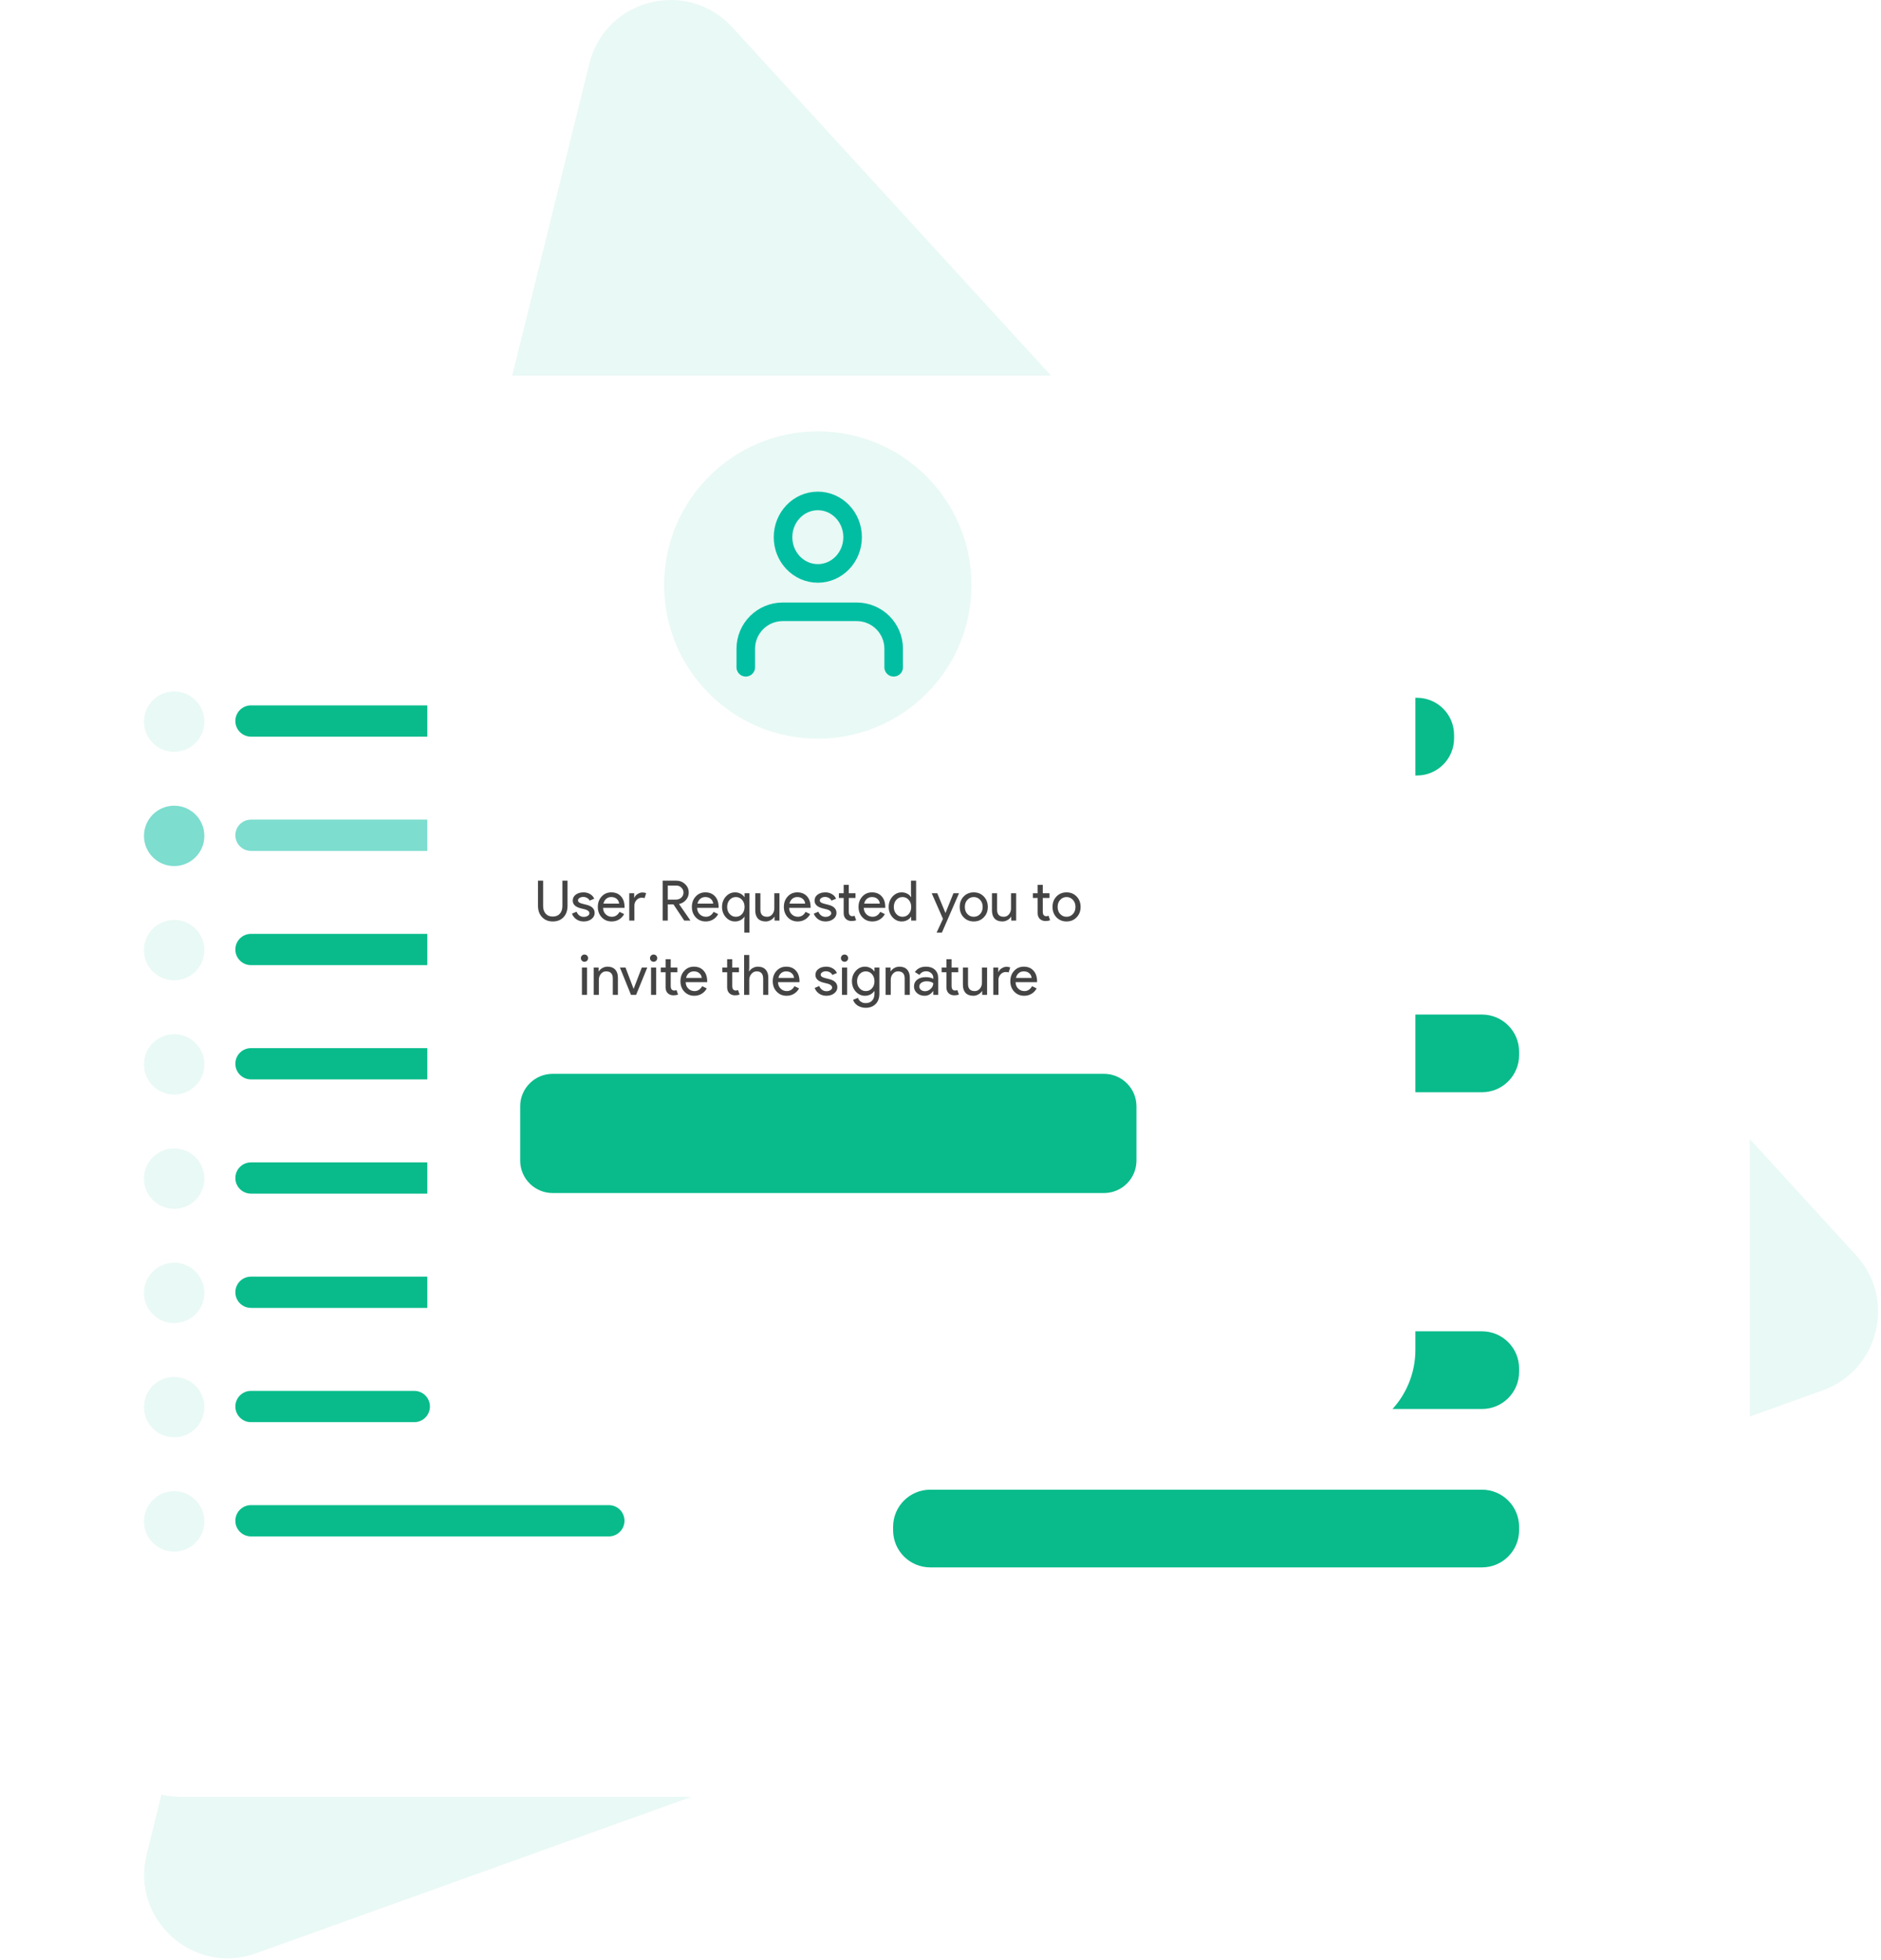 <svg width="405" height="422" viewBox="0 0 405 422" fill="none" xmlns="http://www.w3.org/2000/svg">
<path d="M399.642 270.271C408.321 279.754 404.548 295.016 392.45 299.363L55.134 420.567C41.61 425.427 28.125 413.259 31.573 399.308L126.9 13.692C130.348 -0.259 147.95 -4.742 157.652 5.859L399.642 270.271Z" fill="#E9F9F5"/>
<g filter="url(#filter0_d_523_267)">
<path d="M0 132.135C0 121.641 8.507 113.135 19 113.135H337.749C348.243 113.135 356.749 121.641 356.749 132.135V347.876C356.749 358.37 348.243 366.876 337.749 366.876H19C8.507 366.876 0 358.37 0 347.876V132.135Z" fill="white"/>
</g>
<circle cx="37.5" cy="155.375" r="6.5" fill="#E9F9F5"/>
<circle cx="37.5" cy="179.975" r="6.5" fill="#7DDDCF"/>
<circle cx="37.5" cy="204.574" r="6.5" fill="#E9F9F5"/>
<circle cx="37.5" cy="229.174" r="6.5" fill="#E9F9F5"/>
<circle cx="37.5" cy="253.773" r="6.5" fill="#E9F9F5"/>
<circle cx="37.5" cy="278.373" r="6.5" fill="#E9F9F5"/>
<circle cx="37.5" cy="302.973" r="6.5" fill="#E9F9F5"/>
<circle cx="37.5" cy="327.572" r="6.5" fill="#E9F9F5"/>
<path d="M50.675 155.241C50.675 153.382 52.182 151.875 54.041 151.875H131.092C132.951 151.875 134.459 153.382 134.459 155.241C134.459 157.1 132.951 158.608 131.092 158.608H54.041C52.182 158.608 50.675 157.1 50.675 155.241Z" fill="#09BB8B"/>
<path d="M50.675 179.841C50.675 177.982 52.182 176.475 54.041 176.475H113.092C114.951 176.475 116.459 177.982 116.459 179.841C116.459 181.7 114.951 183.207 113.092 183.207H54.041C52.182 183.207 50.675 181.7 50.675 179.841Z" fill="#7DDDCF"/>
<path d="M50.675 204.441C50.675 202.581 52.182 201.074 54.041 201.074H131.093C132.952 201.074 134.459 202.581 134.459 204.441C134.459 206.3 132.952 207.807 131.093 207.807H54.041C52.182 207.807 50.675 206.3 50.675 204.441Z" fill="#09BB8B"/>
<path d="M192.295 158.241C192.295 153.823 195.877 150.241 200.295 150.241H305.079C309.497 150.241 313.079 153.823 313.079 158.241V158.974C313.079 163.392 309.497 166.974 305.079 166.974H200.295C195.877 166.974 192.295 163.392 192.295 158.974V158.241Z" fill="#09BB8B"/>
<path d="M192.295 192.342C192.295 187.924 195.877 184.342 200.295 184.342H281.079C285.497 184.342 289.079 187.924 289.079 192.342V193.074C289.079 197.493 285.497 201.074 281.079 201.074H200.295C195.877 201.074 192.295 197.493 192.295 193.074V192.342Z" fill="#09BB8B"/>
<path d="M192.295 226.442C192.295 222.024 195.877 218.442 200.295 218.442H319.079C323.497 218.442 327.079 222.024 327.079 226.442V227.175C327.079 231.593 323.497 235.175 319.079 235.175H200.295C195.877 235.175 192.295 231.593 192.295 227.175V226.442Z" fill="#09BB8B"/>
<path d="M192.295 260.543C192.295 256.125 195.877 252.543 200.295 252.543H262.079C266.497 252.543 270.079 256.125 270.079 260.543V261.276C270.079 265.694 266.497 269.276 262.079 269.276H200.295C195.877 269.276 192.295 265.694 192.295 261.276V260.543Z" fill="#09BB8B"/>
<path d="M192.295 294.644C192.295 290.225 195.877 286.644 200.295 286.644H319.079C323.497 286.644 327.079 290.225 327.079 294.644V295.376C327.079 299.794 323.497 303.376 319.079 303.376H200.295C195.877 303.376 192.295 299.794 192.295 295.376V294.644Z" fill="#09BB8B"/>
<path d="M192.295 328.744C192.295 324.326 195.877 320.744 200.295 320.744H319.079C323.497 320.744 327.079 324.326 327.079 328.744V329.477C327.079 333.895 323.497 337.477 319.079 337.477H200.295C195.877 337.477 192.295 333.895 192.295 329.477V328.744Z" fill="#09BB8B"/>
<path d="M50.675 229.04C50.675 227.181 52.182 225.674 54.041 225.674H97.092C98.951 225.674 100.459 227.181 100.459 229.04C100.459 230.899 98.951 232.406 97.092 232.406H54.041C52.182 232.406 50.675 230.899 50.675 229.04Z" fill="#09BB8B"/>
<path d="M50.675 253.64C50.675 251.781 52.182 250.273 54.041 250.273H116.092C117.951 250.273 119.459 251.781 119.459 253.64C119.459 255.499 117.951 257.006 116.092 257.006H54.041C52.182 257.006 50.675 255.499 50.675 253.64Z" fill="#09BB8B"/>
<path d="M50.675 278.239C50.675 276.38 52.182 274.873 54.041 274.873H131.093C132.952 274.873 134.459 276.38 134.459 278.239C134.459 280.099 132.952 281.606 131.093 281.606H54.041C52.182 281.606 50.675 280.099 50.675 278.239Z" fill="#09BB8B"/>
<path d="M50.675 302.839C50.675 300.98 52.182 299.473 54.041 299.473H89.201C91.06 299.473 92.567 300.98 92.567 302.839C92.567 304.698 91.06 306.205 89.201 306.205H54.041C52.182 306.205 50.675 304.698 50.675 302.839Z" fill="#09BB8B"/>
<path d="M50.675 327.439C50.675 325.579 52.182 324.072 54.041 324.072H131.093C132.952 324.072 134.459 325.579 134.459 327.439C134.459 329.298 132.952 330.805 131.093 330.805H54.041C52.182 330.805 50.675 329.298 50.675 327.439Z" fill="#09BB8B"/>
<g filter="url(#filter1_d_523_267)">
<path d="M72 79.875C72 69.382 80.507 60.875 91 60.875H265.749C276.243 60.875 284.749 69.382 284.749 79.875V270.616C284.749 281.11 276.243 289.616 265.749 289.616H91C80.507 289.616 72 281.11 72 270.616V79.875Z" fill="white"/>
</g>
<ellipse cx="176.085" cy="125.96" rx="33.085" ry="33.085" fill="#E9F9F5"/>
<path d="M192.416 143.67V139.69C192.416 135.293 188.852 131.729 184.456 131.729H168.535C164.139 131.729 160.575 135.293 160.575 139.69V143.67" stroke="#01BEA3" stroke-width="4" stroke-linecap="round" stroke-linejoin="round"/>
<ellipse cx="176.086" cy="115.661" rx="7.491" ry="7.803" stroke="#01BEA3" stroke-width="4" stroke-linecap="round" stroke-linejoin="round"/>
<path d="M112 238.208C112 234.342 115.134 231.208 119 231.208H237.694C241.56 231.208 244.694 234.342 244.694 238.208V249.877C244.694 253.743 241.56 256.877 237.694 256.877H119C115.134 256.877 112 253.743 112 249.877V238.208Z" fill="#09BB8B"/>
<path d="M165.756 240.048H167.106V247.208H165.756V240.048ZM169.619 242.948H169.699C169.852 242.701 170.059 242.508 170.319 242.368C170.579 242.221 170.876 242.148 171.209 242.148C171.516 242.148 171.786 242.198 172.019 242.298C172.252 242.398 172.442 242.541 172.589 242.728C172.742 242.908 172.856 243.128 172.929 243.388C173.009 243.641 173.049 243.925 173.049 244.238V247.208H171.739V244.398C171.739 244.045 171.659 243.785 171.499 243.618C171.346 243.445 171.119 243.358 170.819 243.358C170.639 243.358 170.479 243.398 170.339 243.478C170.206 243.551 170.089 243.655 169.989 243.788C169.896 243.915 169.822 244.068 169.769 244.248C169.722 244.421 169.699 244.608 169.699 244.808V247.208H168.389V242.308H169.619V242.948ZM173.416 242.308H174.906L176.126 245.428H176.196L177.426 242.308H178.906L176.796 247.208H175.506L173.416 242.308ZM180.232 241.598C180.119 241.598 180.009 241.578 179.902 241.538C179.802 241.491 179.712 241.431 179.632 241.358C179.559 241.278 179.499 241.188 179.452 241.088C179.412 240.988 179.392 240.878 179.392 240.758C179.392 240.638 179.412 240.528 179.452 240.428C179.499 240.328 179.559 240.241 179.632 240.168C179.712 240.088 179.802 240.028 179.902 239.988C180.009 239.941 180.119 239.918 180.232 239.918C180.466 239.918 180.666 240.001 180.832 240.168C180.999 240.328 181.082 240.525 181.082 240.758C181.082 240.991 180.999 241.191 180.832 241.358C180.666 241.518 180.466 241.598 180.232 241.598ZM179.582 247.208V242.308H180.892V247.208H179.582ZM182.581 243.428H181.721V242.308H182.581V240.808H183.891V242.308H185.091V243.428H183.891V245.328C183.891 245.441 183.901 245.548 183.921 245.648C183.948 245.741 183.995 245.821 184.061 245.888C184.155 245.995 184.288 246.048 184.461 246.048C184.575 246.048 184.665 246.038 184.731 246.018C184.798 245.991 184.861 245.958 184.921 245.918L185.291 247.068C185.138 247.141 184.971 247.195 184.791 247.228C184.618 247.268 184.425 247.288 184.211 247.288C183.965 247.288 183.741 247.251 183.541 247.178C183.348 247.098 183.185 246.991 183.051 246.858C182.738 246.558 182.581 246.131 182.581 245.578V243.428ZM190.646 246.028C190.42 246.428 190.113 246.751 189.726 246.998C189.346 247.245 188.88 247.368 188.326 247.368C187.953 247.368 187.606 247.305 187.286 247.178C186.973 247.045 186.7 246.861 186.466 246.628C186.233 246.395 186.05 246.121 185.916 245.808C185.79 245.488 185.726 245.138 185.726 244.758C185.726 244.405 185.79 244.071 185.916 243.758C186.043 243.438 186.22 243.161 186.446 242.928C186.673 242.688 186.94 242.498 187.246 242.358C187.56 242.218 187.903 242.148 188.276 242.148C188.67 242.148 189.02 242.215 189.326 242.348C189.633 242.475 189.89 242.655 190.096 242.888C190.303 243.115 190.46 243.385 190.566 243.698C190.673 244.011 190.726 244.351 190.726 244.718C190.726 244.765 190.726 244.805 190.726 244.838C190.72 244.878 190.716 244.915 190.716 244.948C190.71 244.981 190.706 245.018 190.706 245.058H187.016C187.043 245.258 187.096 245.431 187.176 245.578C187.263 245.718 187.366 245.838 187.486 245.938C187.613 246.031 187.75 246.101 187.896 246.148C188.043 246.188 188.193 246.208 188.346 246.208C188.646 246.208 188.893 246.141 189.086 246.008C189.286 245.868 189.443 245.695 189.556 245.488L190.646 246.028ZM189.456 244.128C189.45 244.041 189.42 243.945 189.366 243.838C189.32 243.731 189.246 243.631 189.146 243.538C189.053 243.445 188.933 243.368 188.786 243.308C188.646 243.248 188.476 243.218 188.276 243.218C187.996 243.218 187.75 243.298 187.536 243.458C187.323 243.618 187.173 243.841 187.086 244.128H189.456Z" fill="#09BB8B"/>
<path d="M119.016 198.4C118.064 198.4 117.296 198.088 116.712 197.464C116.128 196.848 115.836 196.032 115.836 195.016V189.616H116.94V195.064C116.94 195.768 117.124 196.324 117.492 196.732C117.86 197.14 118.368 197.344 119.016 197.344C119.664 197.344 120.172 197.14 120.54 196.732C120.908 196.324 121.092 195.768 121.092 195.064V189.616H122.196V195.016C122.196 196.056 121.908 196.88 121.332 197.488C120.756 198.096 119.984 198.4 119.016 198.4ZM128.035 196.576C128.035 197.088 127.811 197.52 127.363 197.872C126.915 198.224 126.351 198.4 125.671 198.4C125.079 198.4 124.559 198.248 124.111 197.944C123.663 197.632 123.343 197.224 123.151 196.72L124.135 196.3C124.279 196.652 124.487 196.928 124.759 197.128C125.039 197.32 125.343 197.416 125.671 197.416C126.023 197.416 126.315 197.34 126.547 197.188C126.787 197.036 126.907 196.856 126.907 196.648C126.907 196.272 126.619 195.996 126.043 195.82L125.035 195.568C123.891 195.28 123.319 194.728 123.319 193.912C123.319 193.376 123.535 192.948 123.967 192.628C124.407 192.3 124.967 192.136 125.647 192.136C126.167 192.136 126.635 192.26 127.051 192.508C127.475 192.756 127.771 193.088 127.939 193.504L126.955 193.912C126.843 193.664 126.659 193.472 126.403 193.336C126.155 193.192 125.875 193.12 125.563 193.12C125.275 193.12 125.015 193.192 124.783 193.336C124.559 193.48 124.447 193.656 124.447 193.864C124.447 194.2 124.763 194.44 125.395 194.584L126.283 194.812C127.451 195.1 128.035 195.688 128.035 196.576ZM131.695 198.4C130.831 198.4 130.119 198.104 129.559 197.512C128.999 196.92 128.719 196.172 128.719 195.268C128.719 194.372 128.991 193.628 129.535 193.036C130.079 192.436 130.775 192.136 131.623 192.136C132.495 192.136 133.187 192.42 133.699 192.988C134.219 193.548 134.479 194.336 134.479 195.352L134.467 195.472H129.847C129.863 196.048 130.055 196.512 130.423 196.864C130.791 197.216 131.231 197.392 131.743 197.392C132.447 197.392 132.999 197.04 133.399 196.336L134.383 196.816C134.119 197.312 133.751 197.7 133.279 197.98C132.815 198.26 132.287 198.4 131.695 198.4ZM129.931 194.56H133.303C133.271 194.152 133.103 193.816 132.799 193.552C132.503 193.28 132.103 193.144 131.599 193.144C131.183 193.144 130.823 193.272 130.519 193.528C130.223 193.784 130.027 194.128 129.931 194.56ZM136.592 198.208H135.488V192.328H136.544V193.288H136.592C136.704 192.976 136.932 192.712 137.276 192.496C137.628 192.272 137.972 192.16 138.308 192.16C138.628 192.16 138.9 192.208 139.124 192.304L138.788 193.372C138.652 193.316 138.436 193.288 138.14 193.288C137.724 193.288 137.36 193.456 137.048 193.792C136.744 194.128 136.592 194.52 136.592 194.968V198.208ZM143.781 190.672V193.696H145.557C146.005 193.696 146.385 193.552 146.697 193.264C147.009 192.968 147.165 192.604 147.165 192.172C147.165 191.772 147.017 191.424 146.721 191.128C146.433 190.824 146.069 190.672 145.629 190.672H143.781ZM143.781 198.208H142.677V189.616H145.605C146.349 189.616 146.981 189.864 147.501 190.36C148.029 190.848 148.293 191.452 148.293 192.172C148.293 192.764 148.097 193.292 147.705 193.756C147.321 194.212 146.833 194.504 146.241 194.632L146.217 194.668L148.629 198.16V198.208H147.321L145.005 194.728H143.781V198.208ZM151.945 198.4C151.081 198.4 150.369 198.104 149.809 197.512C149.249 196.92 148.969 196.172 148.969 195.268C148.969 194.372 149.241 193.628 149.785 193.036C150.329 192.436 151.025 192.136 151.873 192.136C152.745 192.136 153.437 192.42 153.949 192.988C154.469 193.548 154.729 194.336 154.729 195.352L154.717 195.472H150.097C150.113 196.048 150.305 196.512 150.673 196.864C151.041 197.216 151.481 197.392 151.993 197.392C152.697 197.392 153.249 197.04 153.649 196.336L154.633 196.816C154.369 197.312 154.001 197.7 153.529 197.98C153.065 198.26 152.537 198.4 151.945 198.4ZM150.181 194.56H153.553C153.521 194.152 153.353 193.816 153.049 193.552C152.753 193.28 152.353 193.144 151.849 193.144C151.433 193.144 151.073 193.272 150.769 193.528C150.473 193.784 150.277 194.128 150.181 194.56ZM161.365 200.8H160.261V198.208L160.309 197.392H160.261C160.069 197.696 159.793 197.94 159.433 198.124C159.081 198.308 158.689 198.4 158.257 198.4C157.489 198.4 156.829 198.096 156.277 197.488C155.733 196.872 155.461 196.132 155.461 195.268C155.461 194.404 155.733 193.664 156.277 193.048C156.829 192.44 157.489 192.136 158.257 192.136C158.689 192.136 159.081 192.228 159.433 192.412C159.793 192.596 160.069 192.84 160.261 193.144H160.309V192.328H161.365V200.8ZM158.437 197.392C158.981 197.392 159.425 197.196 159.769 196.804C160.129 196.412 160.309 195.9 160.309 195.268C160.309 194.652 160.129 194.144 159.769 193.744C159.417 193.344 158.973 193.144 158.437 193.144C157.909 193.144 157.465 193.344 157.105 193.744C156.745 194.144 156.565 194.652 156.565 195.268C156.565 195.892 156.745 196.4 157.105 196.792C157.465 197.192 157.909 197.392 158.437 197.392ZM167.824 198.208H166.768V197.392H166.72C166.552 197.68 166.292 197.92 165.94 198.112C165.596 198.304 165.236 198.4 164.86 198.4C164.14 198.4 163.584 198.196 163.192 197.788C162.808 197.372 162.616 196.784 162.616 196.024V192.328H163.72V195.952C163.744 196.912 164.228 197.392 165.172 197.392C165.612 197.392 165.98 197.216 166.276 196.864C166.572 196.504 166.72 196.076 166.72 195.58V192.328H167.824V198.208ZM171.75 198.4C170.886 198.4 170.174 198.104 169.614 197.512C169.054 196.92 168.774 196.172 168.774 195.268C168.774 194.372 169.046 193.628 169.59 193.036C170.134 192.436 170.83 192.136 171.678 192.136C172.55 192.136 173.242 192.42 173.754 192.988C174.274 193.548 174.534 194.336 174.534 195.352L174.522 195.472H169.902C169.918 196.048 170.11 196.512 170.478 196.864C170.846 197.216 171.286 197.392 171.798 197.392C172.502 197.392 173.054 197.04 173.454 196.336L174.438 196.816C174.174 197.312 173.806 197.7 173.334 197.98C172.87 198.26 172.342 198.4 171.75 198.4ZM169.986 194.56H173.358C173.326 194.152 173.158 193.816 172.854 193.552C172.558 193.28 172.158 193.144 171.654 193.144C171.238 193.144 170.878 193.272 170.574 193.528C170.278 193.784 170.082 194.128 169.986 194.56ZM180.102 196.576C180.102 197.088 179.878 197.52 179.43 197.872C178.982 198.224 178.418 198.4 177.738 198.4C177.146 198.4 176.626 198.248 176.178 197.944C175.73 197.632 175.41 197.224 175.218 196.72L176.202 196.3C176.346 196.652 176.554 196.928 176.826 197.128C177.106 197.32 177.41 197.416 177.738 197.416C178.09 197.416 178.382 197.34 178.614 197.188C178.854 197.036 178.974 196.856 178.974 196.648C178.974 196.272 178.686 195.996 178.11 195.82L177.102 195.568C175.958 195.28 175.386 194.728 175.386 193.912C175.386 193.376 175.602 192.948 176.034 192.628C176.474 192.3 177.034 192.136 177.714 192.136C178.234 192.136 178.702 192.26 179.118 192.508C179.542 192.756 179.838 193.088 180.006 193.504L179.022 193.912C178.91 193.664 178.726 193.472 178.47 193.336C178.222 193.192 177.942 193.12 177.63 193.12C177.342 193.12 177.082 193.192 176.85 193.336C176.626 193.48 176.514 193.656 176.514 193.864C176.514 194.2 176.83 194.44 177.462 194.584L178.35 194.812C179.518 195.1 180.102 195.688 180.102 196.576ZM183.332 198.304C182.852 198.304 182.452 198.156 182.132 197.86C181.82 197.564 181.66 197.152 181.652 196.624V193.336H180.62V192.328H181.652V190.528H182.756V192.328H184.196V193.336H182.756V196.264C182.756 196.656 182.832 196.924 182.984 197.068C183.136 197.204 183.308 197.272 183.5 197.272C183.588 197.272 183.672 197.264 183.752 197.248C183.84 197.224 183.92 197.196 183.992 197.164L184.34 198.148C184.052 198.252 183.716 198.304 183.332 198.304ZM187.828 198.4C186.964 198.4 186.252 198.104 185.692 197.512C185.132 196.92 184.852 196.172 184.852 195.268C184.852 194.372 185.124 193.628 185.668 193.036C186.212 192.436 186.908 192.136 187.756 192.136C188.628 192.136 189.32 192.42 189.832 192.988C190.352 193.548 190.612 194.336 190.612 195.352L190.6 195.472H185.98C185.996 196.048 186.188 196.512 186.556 196.864C186.924 197.216 187.364 197.392 187.876 197.392C188.58 197.392 189.132 197.04 189.532 196.336L190.516 196.816C190.252 197.312 189.884 197.7 189.412 197.98C188.948 198.26 188.42 198.4 187.828 198.4ZM186.064 194.56H189.436C189.404 194.152 189.236 193.816 188.932 193.552C188.636 193.28 188.236 193.144 187.732 193.144C187.316 193.144 186.956 193.272 186.652 193.528C186.356 193.784 186.16 194.128 186.064 194.56ZM194.32 197.392C194.864 197.392 195.308 197.196 195.652 196.804C196.012 196.412 196.192 195.9 196.192 195.268C196.192 194.652 196.012 194.144 195.652 193.744C195.3 193.344 194.856 193.144 194.32 193.144C193.792 193.144 193.348 193.344 192.988 193.744C192.628 194.144 192.448 194.652 192.448 195.268C192.448 195.892 192.628 196.4 192.988 196.792C193.348 197.192 193.792 197.392 194.32 197.392ZM194.14 198.4C193.372 198.4 192.712 198.096 192.16 197.488C191.616 196.872 191.344 196.132 191.344 195.268C191.344 194.404 191.616 193.664 192.16 193.048C192.712 192.44 193.372 192.136 194.14 192.136C194.572 192.136 194.964 192.228 195.316 192.412C195.676 192.596 195.952 192.84 196.144 193.144H196.192L196.144 192.328V189.616H197.248V198.208H196.192V197.392H196.144C195.952 197.696 195.676 197.94 195.316 198.124C194.964 198.308 194.572 198.4 194.14 198.4ZM206.487 192.328L202.803 200.8H201.663L203.031 197.836L200.607 192.328H201.807L203.559 196.552H203.583L205.287 192.328H206.487ZM206.637 195.268C206.637 194.364 206.921 193.616 207.489 193.024C208.065 192.432 208.789 192.136 209.661 192.136C210.533 192.136 211.253 192.432 211.821 193.024C212.397 193.616 212.685 194.364 212.685 195.268C212.685 196.18 212.397 196.928 211.821 197.512C211.253 198.104 210.533 198.4 209.661 198.4C208.789 198.4 208.065 198.104 207.489 197.512C206.921 196.92 206.637 196.172 206.637 195.268ZM207.741 195.268C207.741 195.9 207.925 196.412 208.293 196.804C208.661 197.196 209.117 197.392 209.661 197.392C210.205 197.392 210.661 197.196 211.029 196.804C211.397 196.412 211.581 195.9 211.581 195.268C211.581 194.644 211.397 194.136 211.029 193.744C210.653 193.344 210.197 193.144 209.661 193.144C209.125 193.144 208.669 193.344 208.293 193.744C207.925 194.136 207.741 194.644 207.741 195.268ZM218.789 198.208H217.733V197.392H217.685C217.517 197.68 217.257 197.92 216.905 198.112C216.561 198.304 216.201 198.4 215.825 198.4C215.105 198.4 214.549 198.196 214.157 197.788C213.773 197.372 213.581 196.784 213.581 196.024V192.328H214.685V195.952C214.709 196.912 215.193 197.392 216.137 197.392C216.577 197.392 216.945 197.216 217.241 196.864C217.537 196.504 217.685 196.076 217.685 195.58V192.328H218.789V198.208ZM225.098 198.304C224.618 198.304 224.218 198.156 223.898 197.86C223.586 197.564 223.426 197.152 223.418 196.624V193.336H222.386V192.328H223.418V190.528H224.522V192.328H225.962V193.336H224.522V196.264C224.522 196.656 224.598 196.924 224.75 197.068C224.902 197.204 225.074 197.272 225.266 197.272C225.354 197.272 225.438 197.264 225.518 197.248C225.606 197.224 225.686 197.196 225.758 197.164L226.106 198.148C225.818 198.252 225.482 198.304 225.098 198.304ZM226.617 195.268C226.617 194.364 226.901 193.616 227.469 193.024C228.045 192.432 228.769 192.136 229.641 192.136C230.513 192.136 231.233 192.432 231.801 193.024C232.377 193.616 232.665 194.364 232.665 195.268C232.665 196.18 232.377 196.928 231.801 197.512C231.233 198.104 230.513 198.4 229.641 198.4C228.769 198.4 228.045 198.104 227.469 197.512C226.901 196.92 226.617 196.172 226.617 195.268ZM227.721 195.268C227.721 195.9 227.905 196.412 228.273 196.804C228.641 197.196 229.097 197.392 229.641 197.392C230.185 197.392 230.641 197.196 231.009 196.804C231.377 196.412 231.561 195.9 231.561 195.268C231.561 194.644 231.377 194.136 231.009 193.744C230.633 193.344 230.177 193.144 229.641 193.144C229.105 193.144 228.649 193.344 228.273 193.744C227.905 194.136 227.721 194.644 227.721 195.268ZM126.627 206.3C126.627 206.516 126.551 206.7 126.399 206.852C126.247 207.004 126.063 207.08 125.847 207.08C125.631 207.08 125.447 207.004 125.295 206.852C125.143 206.7 125.067 206.516 125.067 206.3C125.067 206.084 125.143 205.9 125.295 205.748C125.447 205.596 125.631 205.52 125.847 205.52C126.063 205.52 126.247 205.596 126.399 205.748C126.551 205.9 126.627 206.084 126.627 206.3ZM126.399 208.328V214.208H125.295V208.328H126.399ZM127.836 208.328H128.892V209.144H128.94C129.108 208.856 129.364 208.616 129.708 208.424C130.06 208.232 130.424 208.136 130.8 208.136C131.52 208.136 132.072 208.344 132.456 208.76C132.848 209.168 133.044 209.752 133.044 210.512V214.208H131.94V210.584C131.916 209.624 131.432 209.144 130.488 209.144C130.048 209.144 129.68 209.324 129.384 209.684C129.088 210.036 128.94 210.46 128.94 210.956V214.208H127.836V208.328ZM136.962 214.208H135.858L133.482 208.328H134.682L136.41 212.888H136.434L138.186 208.328H139.362L136.962 214.208ZM141.51 206.3C141.51 206.516 141.434 206.7 141.282 206.852C141.13 207.004 140.946 207.08 140.73 207.08C140.514 207.08 140.33 207.004 140.178 206.852C140.026 206.7 139.95 206.516 139.95 206.3C139.95 206.084 140.026 205.9 140.178 205.748C140.33 205.596 140.514 205.52 140.73 205.52C140.946 205.52 141.13 205.596 141.282 205.748C141.434 205.9 141.51 206.084 141.51 206.3ZM141.282 208.328V214.208H140.178V208.328H141.282ZM144.988 214.304C144.508 214.304 144.108 214.156 143.788 213.86C143.476 213.564 143.316 213.152 143.308 212.624V209.336H142.276V208.328H143.308V206.528H144.412V208.328H145.852V209.336H144.412V212.264C144.412 212.656 144.488 212.924 144.64 213.068C144.792 213.204 144.964 213.272 145.156 213.272C145.244 213.272 145.328 213.264 145.408 213.248C145.496 213.224 145.576 213.196 145.648 213.164L145.996 214.148C145.708 214.252 145.372 214.304 144.988 214.304ZM149.484 214.4C148.62 214.4 147.908 214.104 147.348 213.512C146.788 212.92 146.508 212.172 146.508 211.268C146.508 210.372 146.78 209.628 147.324 209.036C147.868 208.436 148.564 208.136 149.412 208.136C150.284 208.136 150.976 208.42 151.488 208.988C152.008 209.548 152.268 210.336 152.268 211.352L152.256 211.472H147.636C147.652 212.048 147.844 212.512 148.212 212.864C148.58 213.216 149.02 213.392 149.532 213.392C150.236 213.392 150.788 213.04 151.188 212.336L152.172 212.816C151.908 213.312 151.54 213.7 151.068 213.98C150.604 214.26 150.076 214.4 149.484 214.4ZM147.72 210.56H151.092C151.06 210.152 150.892 209.816 150.588 209.552C150.292 209.28 149.892 209.144 149.388 209.144C148.972 209.144 148.612 209.272 148.308 209.528C148.012 209.784 147.816 210.128 147.72 210.56ZM158.242 214.304C157.762 214.304 157.362 214.156 157.042 213.86C156.73 213.564 156.57 213.152 156.562 212.624V209.336H155.53V208.328H156.562V206.528H157.666V208.328H159.106V209.336H157.666V212.264C157.666 212.656 157.742 212.924 157.894 213.068C158.046 213.204 158.218 213.272 158.41 213.272C158.498 213.272 158.582 213.264 158.662 213.248C158.75 213.224 158.83 213.196 158.902 213.164L159.25 214.148C158.962 214.252 158.626 214.304 158.242 214.304ZM160.215 205.616H161.319V208.328L161.271 209.144H161.319C161.487 208.856 161.743 208.616 162.087 208.424C162.439 208.232 162.803 208.136 163.179 208.136C163.899 208.136 164.451 208.344 164.835 208.76C165.227 209.168 165.423 209.752 165.423 210.512V214.208H164.319V210.728C164.319 209.672 163.851 209.144 162.915 209.144C162.467 209.144 162.087 209.332 161.775 209.708C161.471 210.076 161.319 210.508 161.319 211.004V214.208H160.215V205.616ZM169.359 214.4C168.495 214.4 167.783 214.104 167.223 213.512C166.663 212.92 166.383 212.172 166.383 211.268C166.383 210.372 166.655 209.628 167.199 209.036C167.743 208.436 168.439 208.136 169.287 208.136C170.159 208.136 170.851 208.42 171.363 208.988C171.883 209.548 172.143 210.336 172.143 211.352L172.131 211.472H167.511C167.527 212.048 167.719 212.512 168.087 212.864C168.455 213.216 168.895 213.392 169.407 213.392C170.111 213.392 170.663 213.04 171.063 212.336L172.047 212.816C171.783 213.312 171.415 213.7 170.943 213.98C170.479 214.26 169.951 214.4 169.359 214.4ZM167.595 210.56H170.967C170.935 210.152 170.767 209.816 170.463 209.552C170.167 209.28 169.767 209.144 169.263 209.144C168.847 209.144 168.487 209.272 168.183 209.528C167.887 209.784 167.691 210.128 167.595 210.56ZM180.289 212.576C180.289 213.088 180.065 213.52 179.617 213.872C179.169 214.224 178.605 214.4 177.925 214.4C177.333 214.4 176.813 214.248 176.365 213.944C175.917 213.632 175.597 213.224 175.405 212.72L176.389 212.3C176.533 212.652 176.741 212.928 177.013 213.128C177.293 213.32 177.597 213.416 177.925 213.416C178.277 213.416 178.569 213.34 178.801 213.188C179.041 213.036 179.161 212.856 179.161 212.648C179.161 212.272 178.873 211.996 178.297 211.82L177.289 211.568C176.145 211.28 175.573 210.728 175.573 209.912C175.573 209.376 175.789 208.948 176.221 208.628C176.661 208.3 177.221 208.136 177.901 208.136C178.421 208.136 178.889 208.26 179.305 208.508C179.729 208.756 180.025 209.088 180.193 209.504L179.209 209.912C179.097 209.664 178.913 209.472 178.657 209.336C178.409 209.192 178.129 209.12 177.817 209.12C177.529 209.12 177.269 209.192 177.037 209.336C176.813 209.48 176.701 209.656 176.701 209.864C176.701 210.2 177.017 210.44 177.649 210.584L178.537 210.812C179.705 211.1 180.289 211.688 180.289 212.576ZM182.62 206.3C182.62 206.516 182.544 206.7 182.392 206.852C182.24 207.004 182.056 207.08 181.84 207.08C181.624 207.08 181.44 207.004 181.288 206.852C181.136 206.7 181.06 206.516 181.06 206.3C181.06 206.084 181.136 205.9 181.288 205.748C181.44 205.596 181.624 205.52 181.84 205.52C182.056 205.52 182.24 205.596 182.392 205.748C182.544 205.9 182.62 206.084 182.62 206.3ZM182.392 208.328V214.208H181.288V208.328H182.392ZM186.41 213.392C186.954 213.392 187.398 213.196 187.742 212.804C188.102 212.412 188.282 211.9 188.282 211.268C188.282 210.652 188.102 210.144 187.742 209.744C187.39 209.344 186.946 209.144 186.41 209.144C185.882 209.144 185.438 209.344 185.078 209.744C184.718 210.144 184.538 210.652 184.538 211.268C184.538 211.892 184.718 212.4 185.078 212.792C185.438 213.192 185.882 213.392 186.41 213.392ZM186.374 216.992C186.046 216.992 185.738 216.948 185.45 216.86C185.162 216.78 184.898 216.664 184.658 216.512C184.426 216.36 184.226 216.18 184.058 215.972C183.89 215.764 183.762 215.532 183.674 215.276L184.718 214.844C184.838 215.188 185.046 215.464 185.342 215.672C185.638 215.88 185.982 215.984 186.374 215.984C186.974 215.984 187.442 215.804 187.778 215.444C188.114 215.084 188.282 214.588 188.282 213.956V213.392H188.234C188.026 213.704 187.742 213.952 187.382 214.136C187.03 214.312 186.646 214.4 186.23 214.4C185.462 214.4 184.802 214.1 184.25 213.5C183.706 212.884 183.434 212.14 183.434 211.268C183.434 210.396 183.706 209.656 184.25 209.048C184.802 208.44 185.462 208.136 186.23 208.136C186.646 208.136 187.03 208.228 187.382 208.412C187.742 208.588 188.026 208.832 188.234 209.144H188.282V208.328H189.338V213.956C189.338 214.9 189.07 215.64 188.534 216.176C187.99 216.72 187.27 216.992 186.374 216.992ZM190.684 208.328H191.74V209.144H191.788C191.956 208.856 192.212 208.616 192.556 208.424C192.908 208.232 193.272 208.136 193.648 208.136C194.368 208.136 194.92 208.344 195.304 208.76C195.696 209.168 195.892 209.752 195.892 210.512V214.208H194.788V210.584C194.764 209.624 194.28 209.144 193.336 209.144C192.896 209.144 192.528 209.324 192.232 209.684C191.936 210.036 191.788 210.46 191.788 210.956V214.208H190.684V208.328ZM197.933 212.408C197.933 212.696 198.053 212.936 198.293 213.128C198.541 213.32 198.829 213.416 199.157 213.416C199.621 213.416 200.033 213.244 200.393 212.9C200.761 212.556 200.945 212.152 200.945 211.688C200.601 211.416 200.121 211.28 199.505 211.28C199.057 211.28 198.681 211.388 198.377 211.604C198.081 211.82 197.933 212.088 197.933 212.408ZM199.361 208.136C200.177 208.136 200.821 208.356 201.293 208.796C201.765 209.228 202.001 209.824 202.001 210.584V214.208H200.945V213.392H200.897C200.441 214.064 199.833 214.4 199.073 214.4C198.425 214.4 197.881 214.208 197.441 213.824C197.009 213.44 196.793 212.96 196.793 212.384C196.793 211.776 197.021 211.292 197.477 210.932C197.941 210.572 198.557 210.392 199.325 210.392C199.981 210.392 200.521 210.512 200.945 210.752V210.5C200.945 210.116 200.793 209.792 200.489 209.528C200.185 209.256 199.829 209.12 199.421 209.12C198.805 209.12 198.317 209.38 197.957 209.9L196.985 209.288C197.521 208.52 198.313 208.136 199.361 208.136ZM205.457 214.304C204.977 214.304 204.577 214.156 204.257 213.86C203.945 213.564 203.785 213.152 203.777 212.624V209.336H202.745V208.328H203.777V206.528H204.881V208.328H206.321V209.336H204.881V212.264C204.881 212.656 204.957 212.924 205.109 213.068C205.261 213.204 205.433 213.272 205.625 213.272C205.713 213.272 205.797 213.264 205.877 213.248C205.965 213.224 206.045 213.196 206.117 213.164L206.465 214.148C206.177 214.252 205.841 214.304 205.457 214.304ZM212.531 214.208H211.475V213.392H211.427C211.259 213.68 210.999 213.92 210.647 214.112C210.303 214.304 209.943 214.4 209.567 214.4C208.847 214.4 208.291 214.196 207.899 213.788C207.515 213.372 207.323 212.784 207.323 212.024V208.328H208.427V211.952C208.451 212.912 208.935 213.392 209.879 213.392C210.319 213.392 210.687 213.216 210.983 212.864C211.279 212.504 211.427 212.076 211.427 211.58V208.328H212.531V214.208ZM214.979 214.208H213.875V208.328H214.931V209.288H214.979C215.091 208.976 215.319 208.712 215.663 208.496C216.015 208.272 216.359 208.16 216.695 208.16C217.015 208.16 217.287 208.208 217.511 208.304L217.175 209.372C217.039 209.316 216.823 209.288 216.527 209.288C216.111 209.288 215.747 209.456 215.435 209.792C215.131 210.128 214.979 210.52 214.979 210.968V214.208ZM220.511 214.4C219.647 214.4 218.935 214.104 218.375 213.512C217.815 212.92 217.535 212.172 217.535 211.268C217.535 210.372 217.807 209.628 218.351 209.036C218.895 208.436 219.591 208.136 220.439 208.136C221.311 208.136 222.003 208.42 222.515 208.988C223.035 209.548 223.295 210.336 223.295 211.352L223.283 211.472H218.663C218.679 212.048 218.871 212.512 219.239 212.864C219.607 213.216 220.047 213.392 220.559 213.392C221.263 213.392 221.815 213.04 222.215 212.336L223.199 212.816C222.935 213.312 222.567 213.7 222.095 213.98C221.631 214.26 221.103 214.4 220.511 214.4ZM218.747 210.56H222.119C222.087 210.152 221.919 209.816 221.615 209.552C221.319 209.28 220.919 209.144 220.415 209.144C219.999 209.144 219.639 209.272 219.335 209.528C219.039 209.784 218.843 210.128 218.747 210.56Z" fill="#444444"/>
<defs>
<filter id="filter0_d_523_267" x="0" y="113.135" width="396.749" height="293.741" filterUnits="userSpaceOnUse" color-interpolation-filters="sRGB">
<feFlood flood-opacity="0" result="BackgroundImageFix"/>
<feColorMatrix in="SourceAlpha" type="matrix" values="0 0 0 0 0 0 0 0 0 0 0 0 0 0 0 0 0 0 127 0" result="hardAlpha"/>
<feOffset dx="20" dy="20"/>
<feGaussianBlur stdDeviation="10"/>
<feComposite in2="hardAlpha" operator="out"/>
<feColorMatrix type="matrix" values="0 0 0 0 0.682 0 0 0 0 0.682 0 0 0 0 0.682 0 0 0 0.31 0"/>
<feBlend mode="normal" in2="BackgroundImageFix" result="effect1_dropShadow_523_267"/>
<feBlend mode="normal" in="SourceGraphic" in2="effect1_dropShadow_523_267" result="shape"/>
</filter>
<filter id="filter1_d_523_267" x="72" y="60.875" width="252.749" height="268.741" filterUnits="userSpaceOnUse" color-interpolation-filters="sRGB">
<feFlood flood-opacity="0" result="BackgroundImageFix"/>
<feColorMatrix in="SourceAlpha" type="matrix" values="0 0 0 0 0 0 0 0 0 0 0 0 0 0 0 0 0 0 127 0" result="hardAlpha"/>
<feOffset dx="20" dy="20"/>
<feGaussianBlur stdDeviation="10"/>
<feComposite in2="hardAlpha" operator="out"/>
<feColorMatrix type="matrix" values="0 0 0 0 0.682 0 0 0 0 0.682 0 0 0 0 0.682 0 0 0 0.31 0"/>
<feBlend mode="normal" in2="BackgroundImageFix" result="effect1_dropShadow_523_267"/>
<feBlend mode="normal" in="SourceGraphic" in2="effect1_dropShadow_523_267" result="shape"/>
</filter>
</defs>
</svg>

